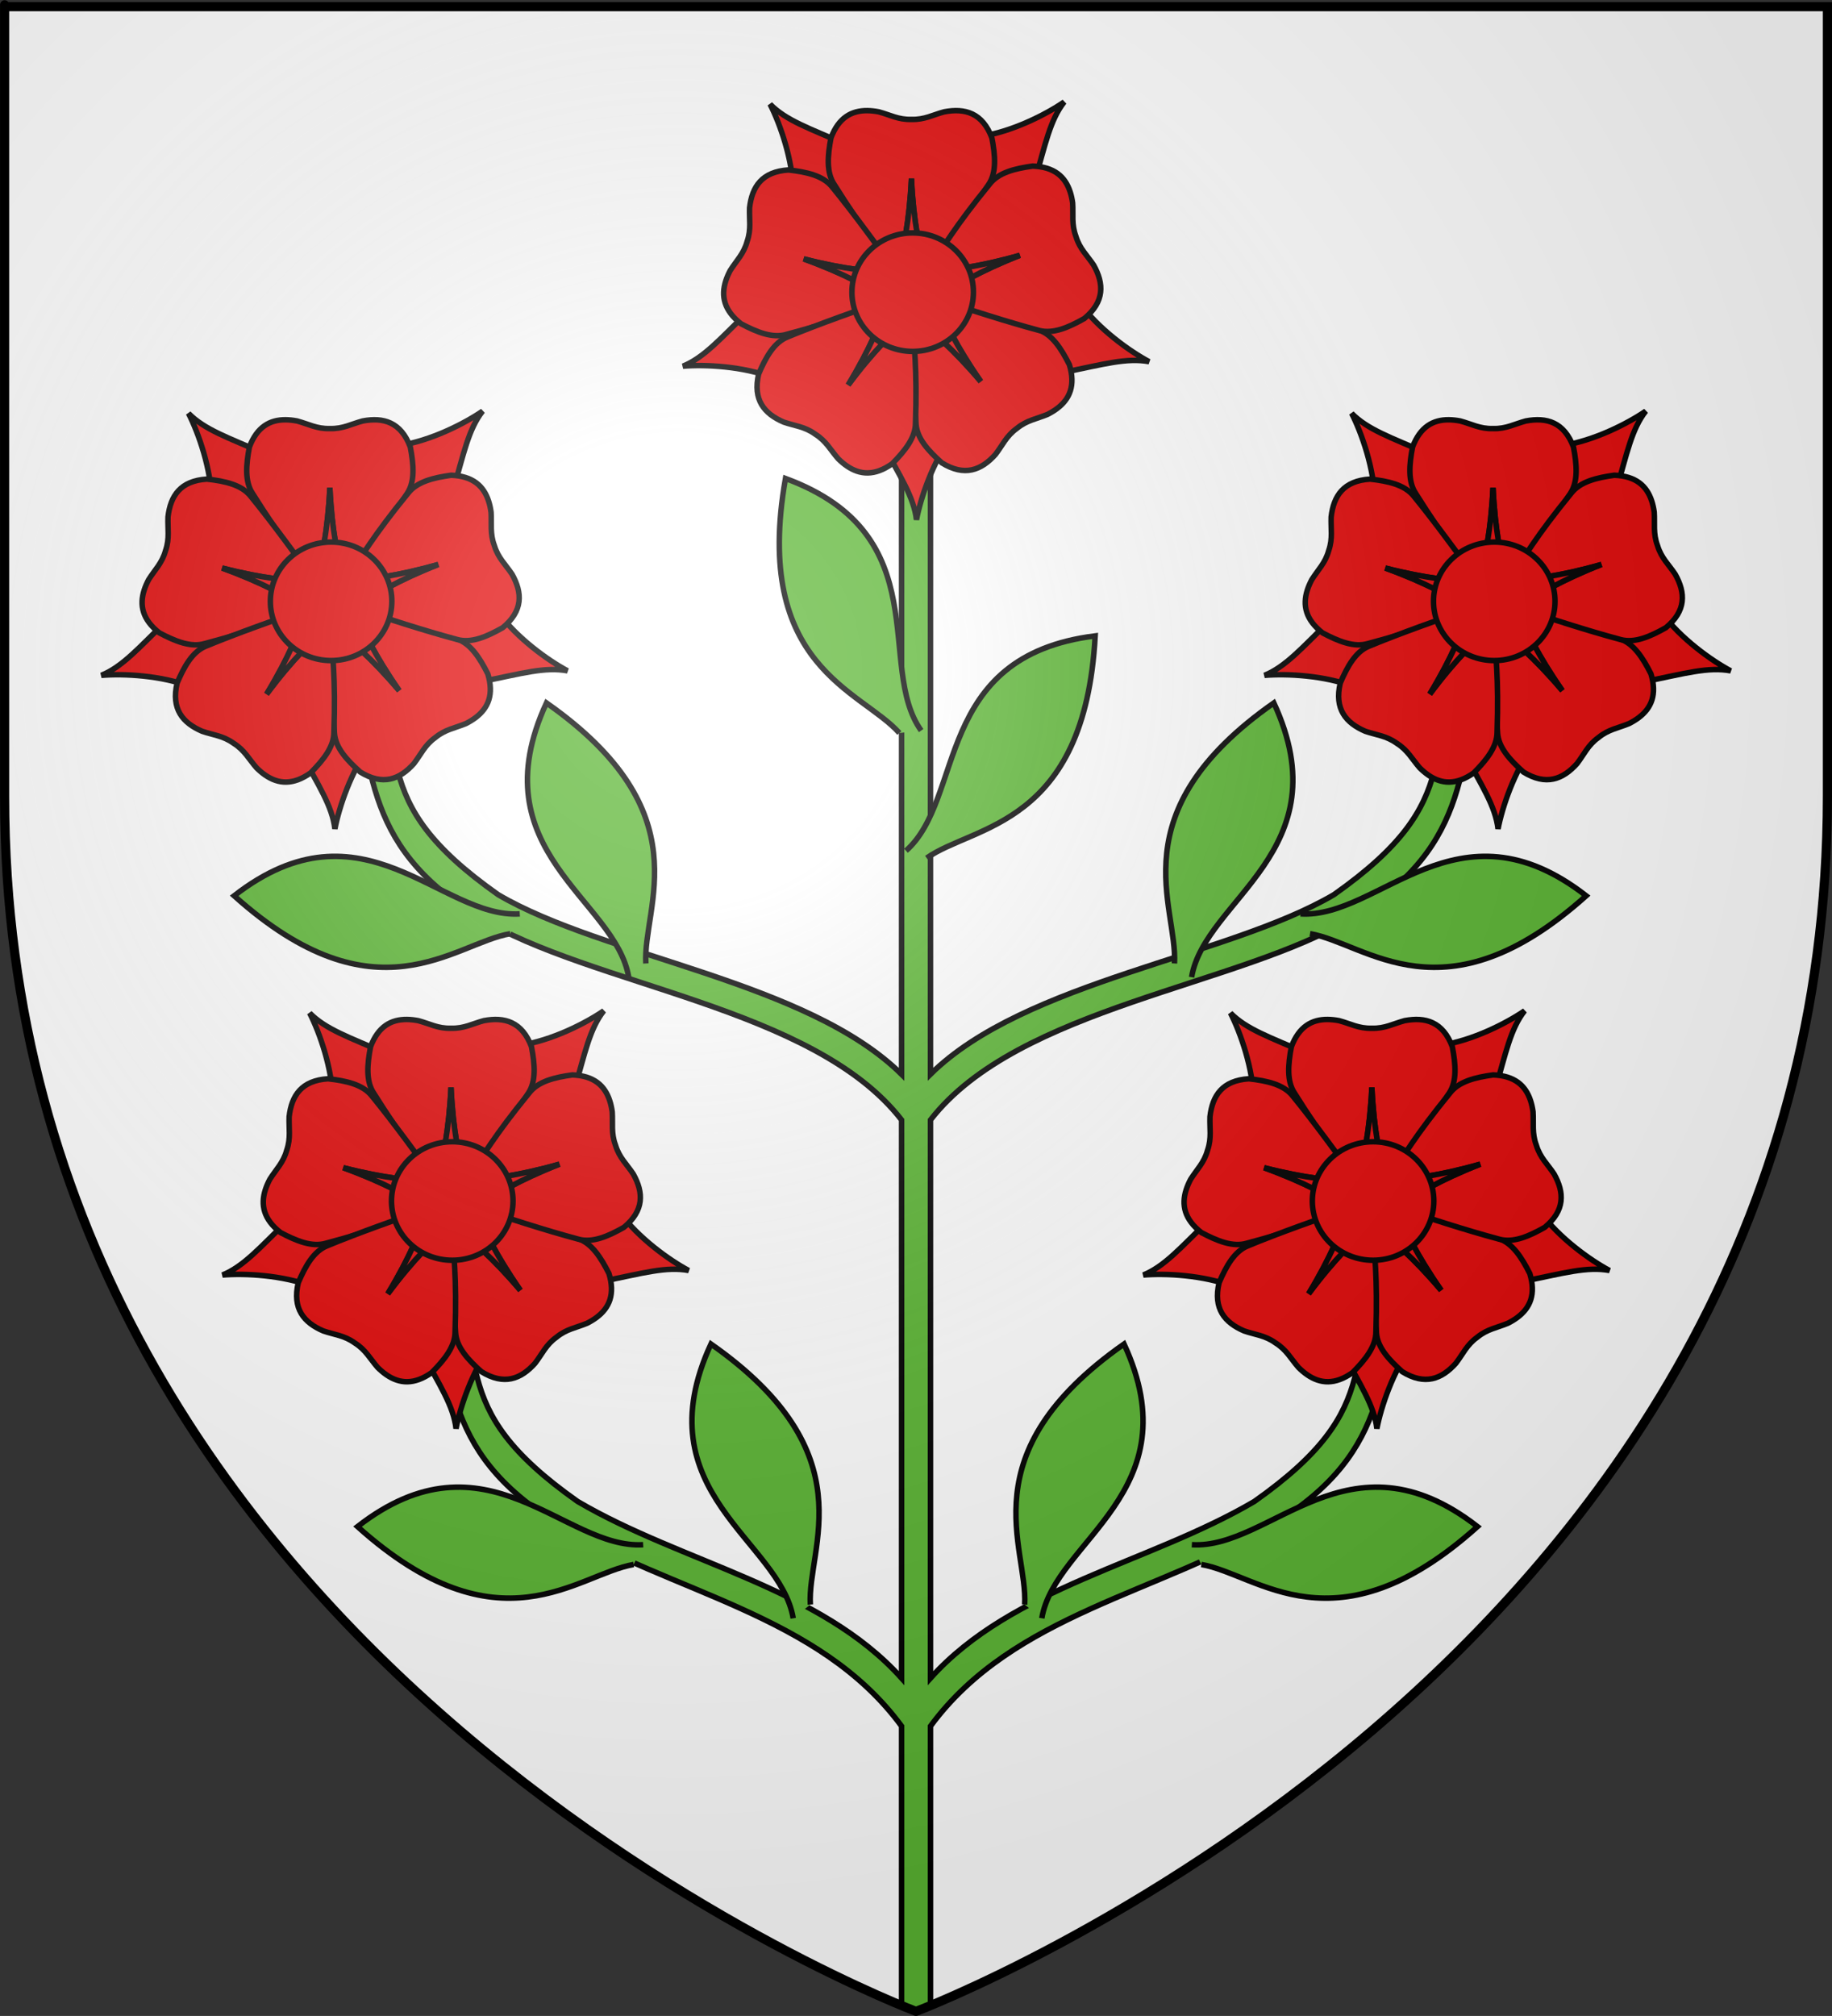 <?xml version="1.0" encoding="UTF-8" standalone="no"?>
<svg
   xmlns:dc="http://purl.org/dc/elements/1.1/"
   xmlns:cc="http://creativecommons.org/ns#"
   xmlns:rdf="http://www.w3.org/1999/02/22-rdf-syntax-ns#"
   xmlns:svg="http://www.w3.org/2000/svg"
   xmlns="http://www.w3.org/2000/svg"
   xmlns:xlink="http://www.w3.org/1999/xlink"
   xmlns:sodipodi="http://sodipodi.sourceforge.net/DTD/sodipodi-0.dtd"
   xmlns:inkscape="http://www.inkscape.org/namespaces/inkscape"
   height="660"
   width="600.01"
   version="1.0"
   id="svg2"
   sodipodi:version="0.32"
   inkscape:version="0.46"
   sodipodi:docname="Blason ville fr Cons-la-Grandville (Meurthe-et-Moselle).svg"
   sodipodi:docbase="D:\Mes documents\Renaud-Notre Lapin"
   inkscape:export-filename="/Users/olivier/Desktop/Blason Rouge/Blason_Vide_3D.png"
   inkscape:export-xdpi="144"
   inkscape:export-ydpi="144"
   inkscape:output_extension="org.inkscape.output.svg.inkscape">
  <rect width="100%" height="100%" fill="#333333" stroke="none"/>
  <sodipodi:namedview
     inkscape:window-height="814"
     inkscape:window-width="1152"
     inkscape:pageshadow="2"
     inkscape:pageopacity="0.0"
     guidetolerance="10.0"
     gridtolerance="10.0"
     objecttolerance="10.0"
     borderopacity="1.0"
     bordercolor="#666666"
     pagecolor="#ffffff"
     id="base"
     showgrid="false"
     height="660px"
     inkscape:zoom="0.44547727"
     inkscape:cx="195.96154"
     inkscape:cy="212.39681"
     inkscape:window-x="-8"
     inkscape:window-y="-8"
     inkscape:current-layer="layer4" />
  <desc
     id="desc4">Flag of Canton of Valais (Wallis)</desc>
  <defs
     id="defs6">
    <linearGradient
       id="linearGradient2893">
      <stop
         style="stop-color:white;stop-opacity:0.314;"
         offset="0"
         id="stop2895" />
      <stop
         id="stop2897"
         offset="0.19"
         style="stop-color:white;stop-opacity:0.251;" />
      <stop
         style="stop-color:#6b6b6b;stop-opacity:0.125;"
         offset="0.6"
         id="stop2901" />
      <stop
         style="stop-color:black;stop-opacity:0.125;"
         offset="1"
         id="stop2899" />
    </linearGradient>
    <radialGradient
       inkscape:collect="always"
       xlink:href="#linearGradient2893"
       id="radialGradient3543"
       gradientUnits="userSpaceOnUse"
       gradientTransform="matrix(1.353,0,0,1.349,-82.182,-85.747)"
       cx="221.445"
       cy="226.331"
       fx="221.445"
       fy="226.331"
       r="300" />
  </defs>
  <g
     inkscape:groupmode="layer"
     id="layer3"
     inkscape:label="Fond écu"
     style="display:inline"
     transform="translate(4.562,1.2525328e-6)">
    <path
       id="path2855"
       style="fill:#ffffff;fill-opacity:1;fill-rule:evenodd;stroke:none;stroke-width:1px;stroke-linecap:butt;stroke-linejoin:miter;stroke-opacity:1"
       d="M 295.447,658.5 C 295.447,658.5 593.947,546.18 593.947,260.728 C 593.947,-24.723 593.947,2.176 593.947,2.176 L -3.053,2.176 L -3.053,260.728 C -3.053,546.18 295.447,658.5 295.447,658.5 z"
       sodipodi:nodetypes="cccccc" />
  </g>
  <g
     inkscape:groupmode="layer"
     id="layer4"
     inkscape:label="Meubles"
     transform="translate(4.562,1.2525328e-6)">
    <g
       id="g4536">
      <path
         id="path4305"
         d="M 290.719,144.062 L 290.719,351.719 C 259.72,321.118 193.313,313.326 158.594,292.906 C 113.968,261.443 130.066,246.065 115.188,204.5 L 108.844,211.875 C 117.854,249.712 112.627,276.051 152.219,300.281 C 189.052,322.867 262.001,329.579 290.719,366.656 L 290.719,549.406 C 263.939,519.605 218.976,511.766 184.625,491.562 C 139.999,460.099 156.128,444.752 141.25,403.188 L 134.875,410.562 C 143.885,448.4 138.659,474.707 178.25,498.938 C 215.019,521.484 263.621,528.219 290.719,565.125 L 290.719,656.594 C 293.68,657.82 295.438,658.5 295.438,658.5 C 295.438,658.5 297.221,657.822 300.188,656.594 L 300.188,565.125 C 327.285,528.219 375.856,521.484 412.625,498.938 C 452.216,474.707 446.99,448.4 456,410.562 L 449.656,403.188 C 434.778,444.752 450.876,460.099 406.25,491.562 C 371.899,511.766 326.967,519.605 300.188,549.406 L 300.188,366.656 C 328.906,329.579 401.854,322.867 438.688,300.281 C 478.279,276.051 473.052,249.712 482.062,211.875 L 475.688,204.5 C 460.809,246.065 476.938,261.443 432.312,292.906 C 397.603,313.321 331.197,321.108 300.188,351.688 L 300.188,144.062 L 290.719,144.062 z"
         style="fill:#5ab532;fill-opacity:1;fill-rule:evenodd;stroke:#000000;stroke-width:1.8;stroke-linecap:butt;stroke-linejoin:miter;stroke-miterlimit:4;stroke-dasharray:none;stroke-opacity:1;display:inline" />
      <g
         transform="matrix(0.783,0,0,0.783,217.297,31.385)"
         id="g3913"
         style="fill:#e20909;stroke:#000000;stroke-width:2.299;stroke-miterlimit:4;stroke-dasharray:none;stroke-opacity:1;display:inline">
        <g
           transform="matrix(0.202,0,0,0.202,3.622,3.232)"
           style="fill:#e20909;stroke:#000000;stroke-width:11.381;stroke-miterlimit:4;stroke-dasharray:none;stroke-opacity:1"
           id="g3915">
          <path
             d="M 958.886,534.195 C 918.345,512.647 854.113,466.468 815.852,413.608 L 640.732,418.824 L 622.909,473.193 L 784.137,555.91 C 863.503,539.789 912.556,525.5 958.886,534.195 z"
             style="fill:#e20909;fill-opacity:1;fill-rule:evenodd;stroke:#000000;stroke-width:11.381;stroke-linecap:butt;stroke-linejoin:miter;stroke-miterlimit:4;stroke-dasharray:none;stroke-opacity:1"
             id="path3917" />
          <path
             d="M 477.117,861.464 C 485.736,816.369 510.892,741.366 550.099,689.205 L 493.414,523.43 L 436.207,522.454 L 404.778,700.916 C 443.612,771.985 471.747,814.633 477.117,861.464 z"
             style="fill:#e20909;fill-opacity:1;fill-rule:evenodd;stroke:#000000;stroke-width:11.381;stroke-linecap:butt;stroke-linejoin:miter;stroke-miterlimit:4;stroke-dasharray:none;stroke-opacity:1"
             id="path3919" />
          <path
             d="M -6.497,543.543 C 39.251,539.669 118.26,543.644 179.069,567.314 L 323.386,467.982 L 308.882,412.635 L 128.562,430.55 C 70.615,487.127 37.146,525.73 -6.497,543.543 z"
             style="fill:#e20909;fill-opacity:1;fill-rule:evenodd;stroke:#000000;stroke-width:11.381;stroke-linecap:butt;stroke-linejoin:miter;stroke-miterlimit:4;stroke-dasharray:none;stroke-opacity:1"
             id="path3921" />
          <path
             d="M 783.021,-3.399 C 745.207,22.64 674.614,58.344 610.067,67.922 L 533.949,225.721 L 573.977,266.605 L 721.716,161.678 C 744.006,83.819 753.943,33.702 783.021,-3.399 z"
             style="fill:#e20909;fill-opacity:1;fill-rule:evenodd;stroke:#000000;stroke-width:11.381;stroke-linecap:butt;stroke-linejoin:miter;stroke-miterlimit:4;stroke-dasharray:none;stroke-opacity:1"
             id="path3923" />
          <path
             d="M 173.937,1.199 C 194.801,42.097 220.955,116.758 221.999,182.003 L 368.473,278.126 L 414.246,243.796 L 329.566,83.591 C 255.296,51.298 206.912,34.884 173.937,1.199 z"
             style="fill:#e20909;fill-opacity:1;fill-rule:evenodd;stroke:#000000;stroke-width:11.381;stroke-linecap:butt;stroke-linejoin:miter;stroke-miterlimit:4;stroke-dasharray:none;stroke-opacity:1"
             id="path3925" />
        </g>
        <g
           style="fill:#e20909;stroke:#000000;stroke-width:11.381;stroke-miterlimit:4;stroke-dasharray:none;stroke-opacity:1"
           transform="matrix(0.202,0,0,0.202,3.622,3.232)"
           id="g3927">
          <path
             d="M 375.288,14.554 C 342.603,14.257 315.935,29.037 300.101,70.867 C 293.112,107.638 290.159,142.405 306.851,167.336 C 367.467,264.2 399.455,299.404 439.195,351.304 C 449.866,295.005 462.197,248.644 466.695,155.304 C 471.193,248.644 483.523,295.005 494.195,351.304 C 539.163,290.403 584.879,229.876 626.57,167.336 C 643.261,142.405 640.277,107.638 633.288,70.867 C 613.8,19.384 577.909,8.88 534.57,17.023 C 510.874,23.403 493.718,33.478 467.288,32.742 L 467.235,32.746 L 466.141,32.746 L 466.132,32.742 C 439.702,33.478 422.515,23.403 398.82,17.023 C 390.694,15.496 382.831,14.623 375.288,14.554 z"
             style="fill:#e20909;fill-opacity:1;fill-rule:evenodd;stroke:#000000;stroke-width:11.381;stroke-linecap:butt;stroke-linejoin:miter;stroke-miterlimit:4;stroke-dasharray:none;stroke-opacity:1"
             id="path3929" />
          <path
             d="M 466.695,155.304 C 462.197,248.644 449.866,295.005 439.195,351.304 C 439.039,351.101 438.881,350.913 438.726,350.711 L 438.788,351.898 L 493.757,351.898 L 493.882,349.679 C 483.283,294.112 471.149,247.738 466.695,155.304 z"
             style="fill:#e20909;fill-opacity:1;fill-rule:evenodd;stroke:#000000;stroke-width:11.381;stroke-linecap:butt;stroke-linejoin:miter;stroke-miterlimit:4;stroke-dasharray:none;stroke-opacity:1"
             id="path3931" />
          <path
             d="M 82.133,367.212 C 72.2,398.353 78.449,428.195 113.74,455.672 C 146.81,473.205 179.155,486.289 207.903,477.701 C 318.344,448.382 361.422,428.212 422.741,405.565 C 372.101,378.749 331.446,353.281 243.595,321.43 C 334.102,344.686 382.037,346.591 438.978,353.016 C 394.065,292.073 349.731,230.527 302.286,172.231 C 283.393,148.924 249.295,141.512 212.1,137.334 C 157.158,140.756 136.526,171.946 131.513,215.758 C 130.613,240.281 135.175,259.646 126.669,284.681 L 126.657,284.733 L 126.334,285.778 L 126.328,285.786 C 119.229,311.255 104.529,324.702 91.439,345.458 C 87.581,352.771 84.426,360.025 82.133,367.212 z"
             style="fill:#e20909;fill-opacity:1;fill-rule:evenodd;stroke:#000000;stroke-width:11.381;stroke-linecap:butt;stroke-linejoin:miter;stroke-miterlimit:4;stroke-dasharray:none;stroke-opacity:1"
             id="path3933" />
          <path
             d="M 243.595,321.43 C 331.446,353.281 372.101,378.749 422.741,405.565 C 422.501,405.653 422.275,405.749 422.036,405.837 L 423.189,406.128 L 439.416,353.609 L 437.333,352.835 C 381.113,346.557 333.224,344.461 243.595,321.43 z"
             style="fill:#e20909;fill-opacity:1;fill-rule:evenodd;stroke:#000000;stroke-width:11.381;stroke-linecap:butt;stroke-linejoin:miter;stroke-miterlimit:4;stroke-dasharray:none;stroke-opacity:1"
             id="path3935" />
          <path
             d="M 768.51,631.019 C 794.603,611.331 806.734,583.359 793.789,540.547 C 776.916,507.137 758.065,477.775 729.636,468.186 C 622.54,428.346 575.722,419.936 512.583,403.016 C 538.44,454.151 556.925,498.421 610.254,575.157 C 549.793,503.904 511.758,474.667 468.981,436.541 C 470.456,512.231 471.109,588.08 476.18,663.071 C 478.145,693.009 501.702,718.751 529.656,743.641 C 576.487,772.575 611.343,759.025 640.736,726.152 C 655.632,706.651 663.091,688.206 684.491,672.679 L 684.531,672.644 L 685.398,671.977 L 685.408,671.975 C 705.912,655.281 725.678,652.792 748.351,643.405 C 755.724,639.662 762.489,635.562 768.51,631.019 z"
             style="fill:#e20909;fill-opacity:1;fill-rule:evenodd;stroke:#000000;stroke-width:11.381;stroke-linecap:butt;stroke-linejoin:miter;stroke-miterlimit:4;stroke-dasharray:none;stroke-opacity:1"
             id="path3937" />
          <path
             d="M 610.254,575.157 C 556.925,498.421 538.44,454.151 512.583,403.016 C 512.83,403.082 513.069,403.135 513.316,403.201 L 512.543,402.297 L 468.966,435.804 L 470.22,437.639 C 512.493,475.229 550.38,504.595 610.254,575.157 z"
             style="fill:#e20909;fill-opacity:1;fill-rule:evenodd;stroke:#000000;stroke-width:11.381;stroke-linecap:butt;stroke-linejoin:miter;stroke-miterlimit:4;stroke-dasharray:none;stroke-opacity:1"
             id="path3939" />
          <path
             d="M 333.068,750.217 C 360.029,768.697 390.407,771.305 426.883,745.421 C 453.195,718.801 475.039,691.593 475.093,661.591 C 478.817,547.385 471.906,500.323 467.875,435.079 C 427.613,475.853 391.518,507.453 335.718,582.411 C 384.051,502.434 399.679,457.078 422.227,404.399 C 350.933,429.861 279.227,454.595 209.739,483.244 C 181.979,494.625 165.062,525.144 150.35,559.561 C 137.807,613.161 161.735,641.9 202.248,659.317 C 225.473,667.24 245.332,668.448 266.857,683.802 L 266.903,683.829 L 267.811,684.439 L 267.816,684.447 C 290.163,698.579 298.807,716.529 314.915,735.042 C 320.807,740.842 326.846,745.952 333.068,750.217 z"
             style="fill:#e20909;fill-opacity:1;fill-rule:evenodd;stroke:#000000;stroke-width:11.381;stroke-linecap:butt;stroke-linejoin:miter;stroke-miterlimit:4;stroke-dasharray:none;stroke-opacity:1"
             id="path3941" />
          <path
             d="M 335.718,582.411 C 391.518,507.453 427.613,475.853 467.875,435.079 C 467.891,435.335 467.917,435.579 467.933,435.834 L 468.543,434.813 L 422.922,404.15 L 421.58,405.922 C 399.38,457.953 383.583,503.21 335.718,582.411 z"
             style="fill:#e20909;fill-opacity:1;fill-rule:evenodd;stroke:#000000;stroke-width:11.381;stroke-linecap:butt;stroke-linejoin:miter;stroke-miterlimit:4;stroke-dasharray:none;stroke-opacity:1"
             id="path3943" />
          <path
             d="M 795.294,182.527 C 785.113,151.466 762.574,130.933 717.876,129.322 C 680.803,134.472 646.921,142.803 628.645,166.597 C 556.281,255.03 533.169,296.604 496.721,350.867 C 553.473,342.955 601.343,339.796 691.21,314.179 C 604.222,348.319 564.247,374.841 514.327,402.973 C 586.418,426.079 658.394,450.014 730.989,469.492 C 759.951,477.325 791.933,463.369 824.532,444.977 C 867.068,410.034 865.531,372.669 843.942,334.217 C 830.313,313.81 815.276,300.783 807.513,275.508 L 807.493,275.458 L 807.143,274.422 L 807.143,274.412 C 797.985,249.609 802.029,230.101 800.488,205.61 C 799.333,197.423 797.643,189.695 795.294,182.527 z"
             style="fill:#e20909;fill-opacity:1;fill-rule:evenodd;stroke:#000000;stroke-width:11.381;stroke-linecap:butt;stroke-linejoin:miter;stroke-miterlimit:4;stroke-dasharray:none;stroke-opacity:1"
             id="path3945" />
          <g
             transform="matrix(0.32,0.947,-0.947,0.32,688.938,-180.564)"
             style="fill:#e20909;fill-opacity:1;stroke:#000000;stroke-width:11.381;stroke-miterlimit:4;stroke-dasharray:none;stroke-opacity:1"
             id="g3947">
            <path
               d="M 469.438,156.219 C 464.94,249.558 452.609,295.919 441.938,352.219 C 441.782,352.016 441.624,351.828 441.469,351.625 L 441.531,352.812 L 496.5,352.812 L 496.625,350.594 C 486.026,295.026 473.892,248.653 469.438,156.219 z"
               style="fill:#e20909;fill-opacity:1;fill-rule:evenodd;stroke:#000000;stroke-width:11.381;stroke-linecap:butt;stroke-linejoin:miter;stroke-miterlimit:4;stroke-dasharray:none;stroke-opacity:1"
               id="path3949" />
          </g>
        </g>
        <path
           d="M 614.688,409.418 C 614.708,480.674 555.443,538.448 482.328,538.448 C 409.214,538.448 349.948,480.674 349.968,409.418 C 349.948,338.162 409.214,280.388 482.328,280.388 C 555.443,280.388 614.708,338.162 614.688,409.418 L 614.688,409.418 z"
           transform="matrix(0.192,0,0,0.192,5.808,3.468)"
           style="fill:#e20909;fill-opacity:1;fill-rule:evenodd;stroke:#000000;stroke-width:11.999;stroke-miterlimit:4;stroke-dasharray:none;stroke-opacity:1"
           id="path3951" />
      </g>
      <g
         transform="translate(6.953,0.228)"
         id="g4115"
         style="fill:#e20909;stroke:#000000;stroke-width:1.8;stroke-miterlimit:4;stroke-dasharray:none;stroke-opacity:1;display:inline">
        <g
           style="fill:#e20909;stroke:#000000;stroke-width:2.299;stroke-miterlimit:4;stroke-dasharray:none;stroke-opacity:1"
           id="g3953"
           transform="matrix(0.783,0,0,0.783,19.868,132.371)">
          <g
             id="g3955"
             style="fill:#e20909;stroke:#000000;stroke-width:11.381;stroke-miterlimit:4;stroke-dasharray:none;stroke-opacity:1"
             transform="matrix(0.202,0,0,0.202,3.622,3.232)">
            <path
               id="path3957"
               style="fill:#e20909;fill-opacity:1;fill-rule:evenodd;stroke:#000000;stroke-width:11.381;stroke-linecap:butt;stroke-linejoin:miter;stroke-miterlimit:4;stroke-dasharray:none;stroke-opacity:1"
               d="M 958.886,534.195 C 918.345,512.647 854.113,466.468 815.852,413.608 L 640.732,418.824 L 622.909,473.193 L 784.137,555.91 C 863.503,539.789 912.556,525.5 958.886,534.195 z" />
            <path
               id="path3959"
               style="fill:#e20909;fill-opacity:1;fill-rule:evenodd;stroke:#000000;stroke-width:11.381;stroke-linecap:butt;stroke-linejoin:miter;stroke-miterlimit:4;stroke-dasharray:none;stroke-opacity:1"
               d="M 477.117,861.464 C 485.736,816.369 510.892,741.366 550.099,689.205 L 493.414,523.43 L 436.207,522.454 L 404.778,700.916 C 443.612,771.985 471.747,814.633 477.117,861.464 z" />
            <path
               id="path3961"
               style="fill:#e20909;fill-opacity:1;fill-rule:evenodd;stroke:#000000;stroke-width:11.381;stroke-linecap:butt;stroke-linejoin:miter;stroke-miterlimit:4;stroke-dasharray:none;stroke-opacity:1"
               d="M -6.497,543.543 C 39.251,539.669 118.26,543.644 179.069,567.314 L 323.386,467.982 L 308.882,412.635 L 128.562,430.55 C 70.615,487.127 37.146,525.73 -6.497,543.543 z" />
            <path
               id="path3963"
               style="fill:#e20909;fill-opacity:1;fill-rule:evenodd;stroke:#000000;stroke-width:11.381;stroke-linecap:butt;stroke-linejoin:miter;stroke-miterlimit:4;stroke-dasharray:none;stroke-opacity:1"
               d="M 783.021,-3.399 C 745.207,22.64 674.614,58.344 610.067,67.922 L 533.949,225.721 L 573.977,266.605 L 721.716,161.678 C 744.006,83.819 753.943,33.702 783.021,-3.399 z" />
            <path
               id="path3965"
               style="fill:#e20909;fill-opacity:1;fill-rule:evenodd;stroke:#000000;stroke-width:11.381;stroke-linecap:butt;stroke-linejoin:miter;stroke-miterlimit:4;stroke-dasharray:none;stroke-opacity:1"
               d="M 173.937,1.199 C 194.801,42.097 220.955,116.758 221.999,182.003 L 368.473,278.126 L 414.246,243.796 L 329.566,83.591 C 255.296,51.298 206.912,34.884 173.937,1.199 z" />
          </g>
          <g
             style="fill:#e20909;stroke:#000000;stroke-width:11.381;stroke-miterlimit:4;stroke-dasharray:none;stroke-opacity:1"
             id="g3967"
             transform="matrix(0.202,0,0,0.202,3.622,3.232)">
            <path
               id="path3969"
               style="fill:#e20909;fill-opacity:1;fill-rule:evenodd;stroke:#000000;stroke-width:11.381;stroke-linecap:butt;stroke-linejoin:miter;stroke-miterlimit:4;stroke-dasharray:none;stroke-opacity:1"
               d="M 375.288,14.554 C 342.603,14.257 315.935,29.037 300.101,70.867 C 293.112,107.638 290.159,142.405 306.851,167.336 C 367.467,264.2 399.455,299.404 439.195,351.304 C 449.866,295.005 462.197,248.644 466.695,155.304 C 471.193,248.644 483.523,295.005 494.195,351.304 C 539.163,290.403 584.879,229.876 626.57,167.336 C 643.261,142.405 640.277,107.638 633.288,70.867 C 613.8,19.384 577.909,8.88 534.57,17.023 C 510.874,23.403 493.718,33.478 467.288,32.742 L 467.235,32.746 L 466.141,32.746 L 466.132,32.742 C 439.702,33.478 422.515,23.403 398.82,17.023 C 390.694,15.496 382.831,14.623 375.288,14.554 z" />
            <path
               id="path3971"
               style="fill:#e20909;fill-opacity:1;fill-rule:evenodd;stroke:#000000;stroke-width:11.381;stroke-linecap:butt;stroke-linejoin:miter;stroke-miterlimit:4;stroke-dasharray:none;stroke-opacity:1"
               d="M 466.695,155.304 C 462.197,248.644 449.866,295.005 439.195,351.304 C 439.039,351.101 438.881,350.913 438.726,350.711 L 438.788,351.898 L 493.757,351.898 L 493.882,349.679 C 483.283,294.112 471.149,247.738 466.695,155.304 z" />
            <path
               id="path3973"
               style="fill:#e20909;fill-opacity:1;fill-rule:evenodd;stroke:#000000;stroke-width:11.381;stroke-linecap:butt;stroke-linejoin:miter;stroke-miterlimit:4;stroke-dasharray:none;stroke-opacity:1"
               d="M 82.133,367.212 C 72.2,398.353 78.449,428.195 113.74,455.672 C 146.81,473.205 179.155,486.289 207.903,477.701 C 318.344,448.382 361.422,428.212 422.741,405.565 C 372.101,378.749 331.446,353.281 243.595,321.43 C 334.102,344.686 382.037,346.591 438.978,353.016 C 394.065,292.073 349.731,230.527 302.286,172.231 C 283.393,148.924 249.295,141.512 212.1,137.334 C 157.158,140.756 136.526,171.946 131.513,215.758 C 130.613,240.281 135.175,259.646 126.669,284.681 L 126.657,284.733 L 126.334,285.778 L 126.328,285.786 C 119.229,311.255 104.529,324.702 91.439,345.458 C 87.581,352.771 84.426,360.025 82.133,367.212 z" />
            <path
               id="path3975"
               style="fill:#e20909;fill-opacity:1;fill-rule:evenodd;stroke:#000000;stroke-width:11.381;stroke-linecap:butt;stroke-linejoin:miter;stroke-miterlimit:4;stroke-dasharray:none;stroke-opacity:1"
               d="M 243.595,321.43 C 331.446,353.281 372.101,378.749 422.741,405.565 C 422.501,405.653 422.275,405.749 422.036,405.837 L 423.189,406.128 L 439.416,353.609 L 437.333,352.835 C 381.113,346.557 333.224,344.461 243.595,321.43 z" />
            <path
               id="path3977"
               style="fill:#e20909;fill-opacity:1;fill-rule:evenodd;stroke:#000000;stroke-width:11.381;stroke-linecap:butt;stroke-linejoin:miter;stroke-miterlimit:4;stroke-dasharray:none;stroke-opacity:1"
               d="M 768.51,631.019 C 794.603,611.331 806.734,583.359 793.789,540.547 C 776.916,507.137 758.065,477.775 729.636,468.186 C 622.54,428.346 575.722,419.936 512.583,403.016 C 538.44,454.151 556.925,498.421 610.254,575.157 C 549.793,503.904 511.758,474.667 468.981,436.541 C 470.456,512.231 471.109,588.08 476.18,663.071 C 478.145,693.009 501.702,718.751 529.656,743.641 C 576.487,772.575 611.343,759.025 640.736,726.152 C 655.632,706.651 663.091,688.206 684.491,672.679 L 684.531,672.644 L 685.398,671.977 L 685.408,671.975 C 705.912,655.281 725.678,652.792 748.351,643.405 C 755.724,639.662 762.489,635.562 768.51,631.019 z" />
            <path
               id="path3979"
               style="fill:#e20909;fill-opacity:1;fill-rule:evenodd;stroke:#000000;stroke-width:11.381;stroke-linecap:butt;stroke-linejoin:miter;stroke-miterlimit:4;stroke-dasharray:none;stroke-opacity:1"
               d="M 610.254,575.157 C 556.925,498.421 538.44,454.151 512.583,403.016 C 512.83,403.082 513.069,403.135 513.316,403.201 L 512.543,402.297 L 468.966,435.804 L 470.22,437.639 C 512.493,475.229 550.38,504.595 610.254,575.157 z" />
            <path
               id="path3981"
               style="fill:#e20909;fill-opacity:1;fill-rule:evenodd;stroke:#000000;stroke-width:11.381;stroke-linecap:butt;stroke-linejoin:miter;stroke-miterlimit:4;stroke-dasharray:none;stroke-opacity:1"
               d="M 333.068,750.217 C 360.029,768.697 390.407,771.305 426.883,745.421 C 453.195,718.801 475.039,691.593 475.093,661.591 C 478.817,547.385 471.906,500.323 467.875,435.079 C 427.613,475.853 391.518,507.453 335.718,582.411 C 384.051,502.434 399.679,457.078 422.227,404.399 C 350.933,429.861 279.227,454.595 209.739,483.244 C 181.979,494.625 165.062,525.144 150.35,559.561 C 137.807,613.161 161.735,641.9 202.248,659.317 C 225.473,667.24 245.332,668.448 266.857,683.802 L 266.903,683.829 L 267.811,684.439 L 267.816,684.447 C 290.163,698.579 298.807,716.529 314.915,735.042 C 320.807,740.842 326.846,745.952 333.068,750.217 z" />
            <path
               id="path3983"
               style="fill:#e20909;fill-opacity:1;fill-rule:evenodd;stroke:#000000;stroke-width:11.381;stroke-linecap:butt;stroke-linejoin:miter;stroke-miterlimit:4;stroke-dasharray:none;stroke-opacity:1"
               d="M 335.718,582.411 C 391.518,507.453 427.613,475.853 467.875,435.079 C 467.891,435.335 467.917,435.579 467.933,435.834 L 468.543,434.813 L 422.922,404.15 L 421.58,405.922 C 399.38,457.953 383.583,503.21 335.718,582.411 z" />
            <path
               id="path3985"
               style="fill:#e20909;fill-opacity:1;fill-rule:evenodd;stroke:#000000;stroke-width:11.381;stroke-linecap:butt;stroke-linejoin:miter;stroke-miterlimit:4;stroke-dasharray:none;stroke-opacity:1"
               d="M 795.294,182.527 C 785.113,151.466 762.574,130.933 717.876,129.322 C 680.803,134.472 646.921,142.803 628.645,166.597 C 556.281,255.03 533.169,296.604 496.721,350.867 C 553.473,342.955 601.343,339.796 691.21,314.179 C 604.222,348.319 564.247,374.841 514.327,402.973 C 586.418,426.079 658.394,450.014 730.989,469.492 C 759.951,477.325 791.933,463.369 824.532,444.977 C 867.068,410.034 865.531,372.669 843.942,334.217 C 830.313,313.81 815.276,300.783 807.513,275.508 L 807.493,275.458 L 807.143,274.422 L 807.143,274.412 C 797.985,249.609 802.029,230.101 800.488,205.61 C 799.333,197.423 797.643,189.695 795.294,182.527 z" />
            <g
               id="g3987"
               style="fill:#e20909;fill-opacity:1;stroke:#000000;stroke-width:11.381;stroke-miterlimit:4;stroke-dasharray:none;stroke-opacity:1"
               transform="matrix(0.32,0.947,-0.947,0.32,688.938,-180.564)">
              <path
                 id="path3989"
                 style="fill:#e20909;fill-opacity:1;fill-rule:evenodd;stroke:#000000;stroke-width:11.381;stroke-linecap:butt;stroke-linejoin:miter;stroke-miterlimit:4;stroke-dasharray:none;stroke-opacity:1"
                 d="M 469.438,156.219 C 464.94,249.558 452.609,295.919 441.938,352.219 C 441.782,352.016 441.624,351.828 441.469,351.625 L 441.531,352.812 L 496.5,352.812 L 496.625,350.594 C 486.026,295.026 473.892,248.653 469.438,156.219 z" />
            </g>
          </g>
          <path
             id="path3991"
             style="fill:#e20909;fill-opacity:1;fill-rule:evenodd;stroke:#000000;stroke-width:11.999;stroke-miterlimit:4;stroke-dasharray:none;stroke-opacity:1"
             transform="matrix(0.192,0,0,0.192,5.808,3.468)"
             d="M 614.688,409.418 C 614.708,480.674 555.443,538.448 482.328,538.448 C 409.214,538.448 349.948,480.674 349.968,409.418 C 349.948,338.162 409.214,280.388 482.328,280.388 C 555.443,280.388 614.708,338.162 614.688,409.418 L 614.688,409.418 z" />
        </g>
        <g
           style="fill:#e20909;stroke:#000000;stroke-width:2.299;stroke-miterlimit:4;stroke-dasharray:none;stroke-opacity:1"
           id="g3993"
           transform="matrix(0.783,0,0,0.783,400.82,132.371)">
          <g
             id="g3995"
             style="fill:#e20909;stroke:#000000;stroke-width:11.381;stroke-miterlimit:4;stroke-dasharray:none;stroke-opacity:1"
             transform="matrix(0.202,0,0,0.202,3.622,3.232)">
            <path
               id="path3997"
               style="fill:#e20909;fill-opacity:1;fill-rule:evenodd;stroke:#000000;stroke-width:11.381;stroke-linecap:butt;stroke-linejoin:miter;stroke-miterlimit:4;stroke-dasharray:none;stroke-opacity:1"
               d="M 958.886,534.195 C 918.345,512.647 854.113,466.468 815.852,413.608 L 640.732,418.824 L 622.909,473.193 L 784.137,555.91 C 863.503,539.789 912.556,525.5 958.886,534.195 z" />
            <path
               id="path3999"
               style="fill:#e20909;fill-opacity:1;fill-rule:evenodd;stroke:#000000;stroke-width:11.381;stroke-linecap:butt;stroke-linejoin:miter;stroke-miterlimit:4;stroke-dasharray:none;stroke-opacity:1"
               d="M 477.117,861.464 C 485.736,816.369 510.892,741.366 550.099,689.205 L 493.414,523.43 L 436.207,522.454 L 404.778,700.916 C 443.612,771.985 471.747,814.633 477.117,861.464 z" />
            <path
               id="path4001"
               style="fill:#e20909;fill-opacity:1;fill-rule:evenodd;stroke:#000000;stroke-width:11.381;stroke-linecap:butt;stroke-linejoin:miter;stroke-miterlimit:4;stroke-dasharray:none;stroke-opacity:1"
               d="M -6.497,543.543 C 39.251,539.669 118.26,543.644 179.069,567.314 L 323.386,467.982 L 308.882,412.635 L 128.562,430.55 C 70.615,487.127 37.146,525.73 -6.497,543.543 z" />
            <path
               id="path4003"
               style="fill:#e20909;fill-opacity:1;fill-rule:evenodd;stroke:#000000;stroke-width:11.381;stroke-linecap:butt;stroke-linejoin:miter;stroke-miterlimit:4;stroke-dasharray:none;stroke-opacity:1"
               d="M 783.021,-3.399 C 745.207,22.64 674.614,58.344 610.067,67.922 L 533.949,225.721 L 573.977,266.605 L 721.716,161.678 C 744.006,83.819 753.943,33.702 783.021,-3.399 z" />
            <path
               id="path4005"
               style="fill:#e20909;fill-opacity:1;fill-rule:evenodd;stroke:#000000;stroke-width:11.381;stroke-linecap:butt;stroke-linejoin:miter;stroke-miterlimit:4;stroke-dasharray:none;stroke-opacity:1"
               d="M 173.937,1.199 C 194.801,42.097 220.955,116.758 221.999,182.003 L 368.473,278.126 L 414.246,243.796 L 329.566,83.591 C 255.296,51.298 206.912,34.884 173.937,1.199 z" />
          </g>
          <g
             style="fill:#e20909;stroke:#000000;stroke-width:11.381;stroke-miterlimit:4;stroke-dasharray:none;stroke-opacity:1"
             id="g4007"
             transform="matrix(0.202,0,0,0.202,3.622,3.232)">
            <path
               id="path4009"
               style="fill:#e20909;fill-opacity:1;fill-rule:evenodd;stroke:#000000;stroke-width:11.381;stroke-linecap:butt;stroke-linejoin:miter;stroke-miterlimit:4;stroke-dasharray:none;stroke-opacity:1"
               d="M 375.288,14.554 C 342.603,14.257 315.935,29.037 300.101,70.867 C 293.112,107.638 290.159,142.405 306.851,167.336 C 367.467,264.2 399.455,299.404 439.195,351.304 C 449.866,295.005 462.197,248.644 466.695,155.304 C 471.193,248.644 483.523,295.005 494.195,351.304 C 539.163,290.403 584.879,229.876 626.57,167.336 C 643.261,142.405 640.277,107.638 633.288,70.867 C 613.8,19.384 577.909,8.88 534.57,17.023 C 510.874,23.403 493.718,33.478 467.288,32.742 L 467.235,32.746 L 466.141,32.746 L 466.132,32.742 C 439.702,33.478 422.515,23.403 398.82,17.023 C 390.694,15.496 382.831,14.623 375.288,14.554 z" />
            <path
               id="path4011"
               style="fill:#e20909;fill-opacity:1;fill-rule:evenodd;stroke:#000000;stroke-width:11.381;stroke-linecap:butt;stroke-linejoin:miter;stroke-miterlimit:4;stroke-dasharray:none;stroke-opacity:1"
               d="M 466.695,155.304 C 462.197,248.644 449.866,295.005 439.195,351.304 C 439.039,351.101 438.881,350.913 438.726,350.711 L 438.788,351.898 L 493.757,351.898 L 493.882,349.679 C 483.283,294.112 471.149,247.738 466.695,155.304 z" />
            <path
               id="path4013"
               style="fill:#e20909;fill-opacity:1;fill-rule:evenodd;stroke:#000000;stroke-width:11.381;stroke-linecap:butt;stroke-linejoin:miter;stroke-miterlimit:4;stroke-dasharray:none;stroke-opacity:1"
               d="M 82.133,367.212 C 72.2,398.353 78.449,428.195 113.74,455.672 C 146.81,473.205 179.155,486.289 207.903,477.701 C 318.344,448.382 361.422,428.212 422.741,405.565 C 372.101,378.749 331.446,353.281 243.595,321.43 C 334.102,344.686 382.037,346.591 438.978,353.016 C 394.065,292.073 349.731,230.527 302.286,172.231 C 283.393,148.924 249.295,141.512 212.1,137.334 C 157.158,140.756 136.526,171.946 131.513,215.758 C 130.613,240.281 135.175,259.646 126.669,284.681 L 126.657,284.733 L 126.334,285.778 L 126.328,285.786 C 119.229,311.255 104.529,324.702 91.439,345.458 C 87.581,352.771 84.426,360.025 82.133,367.212 z" />
            <path
               id="path4015"
               style="fill:#e20909;fill-opacity:1;fill-rule:evenodd;stroke:#000000;stroke-width:11.381;stroke-linecap:butt;stroke-linejoin:miter;stroke-miterlimit:4;stroke-dasharray:none;stroke-opacity:1"
               d="M 243.595,321.43 C 331.446,353.281 372.101,378.749 422.741,405.565 C 422.501,405.653 422.275,405.749 422.036,405.837 L 423.189,406.128 L 439.416,353.609 L 437.333,352.835 C 381.113,346.557 333.224,344.461 243.595,321.43 z" />
            <path
               id="path4017"
               style="fill:#e20909;fill-opacity:1;fill-rule:evenodd;stroke:#000000;stroke-width:11.381;stroke-linecap:butt;stroke-linejoin:miter;stroke-miterlimit:4;stroke-dasharray:none;stroke-opacity:1"
               d="M 768.51,631.019 C 794.603,611.331 806.734,583.359 793.789,540.547 C 776.916,507.137 758.065,477.775 729.636,468.186 C 622.54,428.346 575.722,419.936 512.583,403.016 C 538.44,454.151 556.925,498.421 610.254,575.157 C 549.793,503.904 511.758,474.667 468.981,436.541 C 470.456,512.231 471.109,588.08 476.18,663.071 C 478.145,693.009 501.702,718.751 529.656,743.641 C 576.487,772.575 611.343,759.025 640.736,726.152 C 655.632,706.651 663.091,688.206 684.491,672.679 L 684.531,672.644 L 685.398,671.977 L 685.408,671.975 C 705.912,655.281 725.678,652.792 748.351,643.405 C 755.724,639.662 762.489,635.562 768.51,631.019 z" />
            <path
               id="path4019"
               style="fill:#e20909;fill-opacity:1;fill-rule:evenodd;stroke:#000000;stroke-width:11.381;stroke-linecap:butt;stroke-linejoin:miter;stroke-miterlimit:4;stroke-dasharray:none;stroke-opacity:1"
               d="M 610.254,575.157 C 556.925,498.421 538.44,454.151 512.583,403.016 C 512.83,403.082 513.069,403.135 513.316,403.201 L 512.543,402.297 L 468.966,435.804 L 470.22,437.639 C 512.493,475.229 550.38,504.595 610.254,575.157 z" />
            <path
               id="path4021"
               style="fill:#e20909;fill-opacity:1;fill-rule:evenodd;stroke:#000000;stroke-width:11.381;stroke-linecap:butt;stroke-linejoin:miter;stroke-miterlimit:4;stroke-dasharray:none;stroke-opacity:1"
               d="M 333.068,750.217 C 360.029,768.697 390.407,771.305 426.883,745.421 C 453.195,718.801 475.039,691.593 475.093,661.591 C 478.817,547.385 471.906,500.323 467.875,435.079 C 427.613,475.853 391.518,507.453 335.718,582.411 C 384.051,502.434 399.679,457.078 422.227,404.399 C 350.933,429.861 279.227,454.595 209.739,483.244 C 181.979,494.625 165.062,525.144 150.35,559.561 C 137.807,613.161 161.735,641.9 202.248,659.317 C 225.473,667.24 245.332,668.448 266.857,683.802 L 266.903,683.829 L 267.811,684.439 L 267.816,684.447 C 290.163,698.579 298.807,716.529 314.915,735.042 C 320.807,740.842 326.846,745.952 333.068,750.217 z" />
            <path
               id="path4023"
               style="fill:#e20909;fill-opacity:1;fill-rule:evenodd;stroke:#000000;stroke-width:11.381;stroke-linecap:butt;stroke-linejoin:miter;stroke-miterlimit:4;stroke-dasharray:none;stroke-opacity:1"
               d="M 335.718,582.411 C 391.518,507.453 427.613,475.853 467.875,435.079 C 467.891,435.335 467.917,435.579 467.933,435.834 L 468.543,434.813 L 422.922,404.15 L 421.58,405.922 C 399.38,457.953 383.583,503.21 335.718,582.411 z" />
            <path
               id="path4025"
               style="fill:#e20909;fill-opacity:1;fill-rule:evenodd;stroke:#000000;stroke-width:11.381;stroke-linecap:butt;stroke-linejoin:miter;stroke-miterlimit:4;stroke-dasharray:none;stroke-opacity:1"
               d="M 795.294,182.527 C 785.113,151.466 762.574,130.933 717.876,129.322 C 680.803,134.472 646.921,142.803 628.645,166.597 C 556.281,255.03 533.169,296.604 496.721,350.867 C 553.473,342.955 601.343,339.796 691.21,314.179 C 604.222,348.319 564.247,374.841 514.327,402.973 C 586.418,426.079 658.394,450.014 730.989,469.492 C 759.951,477.325 791.933,463.369 824.532,444.977 C 867.068,410.034 865.531,372.669 843.942,334.217 C 830.313,313.81 815.276,300.783 807.513,275.508 L 807.493,275.458 L 807.143,274.422 L 807.143,274.412 C 797.985,249.609 802.029,230.101 800.488,205.61 C 799.333,197.423 797.643,189.695 795.294,182.527 z" />
            <g
               id="g4027"
               style="fill:#e20909;fill-opacity:1;stroke:#000000;stroke-width:11.381;stroke-miterlimit:4;stroke-dasharray:none;stroke-opacity:1"
               transform="matrix(0.32,0.947,-0.947,0.32,688.938,-180.564)">
              <path
                 id="path4029"
                 style="fill:#e20909;fill-opacity:1;fill-rule:evenodd;stroke:#000000;stroke-width:11.381;stroke-linecap:butt;stroke-linejoin:miter;stroke-miterlimit:4;stroke-dasharray:none;stroke-opacity:1"
                 d="M 469.438,156.219 C 464.94,249.558 452.609,295.919 441.938,352.219 C 441.782,352.016 441.624,351.828 441.469,351.625 L 441.531,352.812 L 496.5,352.812 L 496.625,350.594 C 486.026,295.026 473.892,248.653 469.438,156.219 z" />
            </g>
          </g>
          <path
             id="path4031"
             style="fill:#e20909;fill-opacity:1;fill-rule:evenodd;stroke:#000000;stroke-width:11.999;stroke-miterlimit:4;stroke-dasharray:none;stroke-opacity:1"
             transform="matrix(0.192,0,0,0.192,5.808,3.468)"
             d="M 614.688,409.418 C 614.708,480.674 555.443,538.448 482.328,538.448 C 409.214,538.448 349.948,480.674 349.968,409.418 C 349.948,338.162 409.214,280.388 482.328,280.388 C 555.443,280.388 614.708,338.162 614.688,409.418 L 614.688,409.418 z" />
        </g>
      </g>
      <g
         transform="translate(3.778,4.49)"
         id="g4073"
         style="fill:#e20909;stroke:#000000;stroke-width:1.8;stroke-miterlimit:4;stroke-dasharray:none;stroke-opacity:1;display:inline">
        <g
           style="fill:#e20909;stroke:#000000;stroke-width:2.299;stroke-miterlimit:4;stroke-dasharray:none;stroke-opacity:1"
           id="g4033"
           transform="matrix(0.783,0,0,0.783,364.312,324.435)">
          <g
             id="g4035"
             style="fill:#e20909;stroke:#000000;stroke-width:11.381;stroke-miterlimit:4;stroke-dasharray:none;stroke-opacity:1"
             transform="matrix(0.202,0,0,0.202,3.622,3.232)">
            <path
               id="path4037"
               style="fill:#e20909;fill-opacity:1;fill-rule:evenodd;stroke:#000000;stroke-width:11.381;stroke-linecap:butt;stroke-linejoin:miter;stroke-miterlimit:4;stroke-dasharray:none;stroke-opacity:1"
               d="M 958.886,534.195 C 918.345,512.647 854.113,466.468 815.852,413.608 L 640.732,418.824 L 622.909,473.193 L 784.137,555.91 C 863.503,539.789 912.556,525.5 958.886,534.195 z" />
            <path
               id="path4039"
               style="fill:#e20909;fill-opacity:1;fill-rule:evenodd;stroke:#000000;stroke-width:11.381;stroke-linecap:butt;stroke-linejoin:miter;stroke-miterlimit:4;stroke-dasharray:none;stroke-opacity:1"
               d="M 477.117,861.464 C 485.736,816.369 510.892,741.366 550.099,689.205 L 493.414,523.43 L 436.207,522.454 L 404.778,700.916 C 443.612,771.985 471.747,814.633 477.117,861.464 z" />
            <path
               id="path4041"
               style="fill:#e20909;fill-opacity:1;fill-rule:evenodd;stroke:#000000;stroke-width:11.381;stroke-linecap:butt;stroke-linejoin:miter;stroke-miterlimit:4;stroke-dasharray:none;stroke-opacity:1"
               d="M -6.497,543.543 C 39.251,539.669 118.26,543.644 179.069,567.314 L 323.386,467.982 L 308.882,412.635 L 128.562,430.55 C 70.615,487.127 37.146,525.73 -6.497,543.543 z" />
            <path
               id="path4043"
               style="fill:#e20909;fill-opacity:1;fill-rule:evenodd;stroke:#000000;stroke-width:11.381;stroke-linecap:butt;stroke-linejoin:miter;stroke-miterlimit:4;stroke-dasharray:none;stroke-opacity:1"
               d="M 783.021,-3.399 C 745.207,22.64 674.614,58.344 610.067,67.922 L 533.949,225.721 L 573.977,266.605 L 721.716,161.678 C 744.006,83.819 753.943,33.702 783.021,-3.399 z" />
            <path
               id="path4045"
               style="fill:#e20909;fill-opacity:1;fill-rule:evenodd;stroke:#000000;stroke-width:11.381;stroke-linecap:butt;stroke-linejoin:miter;stroke-miterlimit:4;stroke-dasharray:none;stroke-opacity:1"
               d="M 173.937,1.199 C 194.801,42.097 220.955,116.758 221.999,182.003 L 368.473,278.126 L 414.246,243.796 L 329.566,83.591 C 255.296,51.298 206.912,34.884 173.937,1.199 z" />
          </g>
          <g
             style="fill:#e20909;stroke:#000000;stroke-width:11.381;stroke-miterlimit:4;stroke-dasharray:none;stroke-opacity:1"
             id="g4047"
             transform="matrix(0.202,0,0,0.202,3.622,3.232)">
            <path
               id="path4049"
               style="fill:#e20909;fill-opacity:1;fill-rule:evenodd;stroke:#000000;stroke-width:11.381;stroke-linecap:butt;stroke-linejoin:miter;stroke-miterlimit:4;stroke-dasharray:none;stroke-opacity:1"
               d="M 375.288,14.554 C 342.603,14.257 315.935,29.037 300.101,70.867 C 293.112,107.638 290.159,142.405 306.851,167.336 C 367.467,264.2 399.455,299.404 439.195,351.304 C 449.866,295.005 462.197,248.644 466.695,155.304 C 471.193,248.644 483.523,295.005 494.195,351.304 C 539.163,290.403 584.879,229.876 626.57,167.336 C 643.261,142.405 640.277,107.638 633.288,70.867 C 613.8,19.384 577.909,8.88 534.57,17.023 C 510.874,23.403 493.718,33.478 467.288,32.742 L 467.235,32.746 L 466.141,32.746 L 466.132,32.742 C 439.702,33.478 422.515,23.403 398.82,17.023 C 390.694,15.496 382.831,14.623 375.288,14.554 z" />
            <path
               id="path4051"
               style="fill:#e20909;fill-opacity:1;fill-rule:evenodd;stroke:#000000;stroke-width:11.381;stroke-linecap:butt;stroke-linejoin:miter;stroke-miterlimit:4;stroke-dasharray:none;stroke-opacity:1"
               d="M 466.695,155.304 C 462.197,248.644 449.866,295.005 439.195,351.304 C 439.039,351.101 438.881,350.913 438.726,350.711 L 438.788,351.898 L 493.757,351.898 L 493.882,349.679 C 483.283,294.112 471.149,247.738 466.695,155.304 z" />
            <path
               id="path4053"
               style="fill:#e20909;fill-opacity:1;fill-rule:evenodd;stroke:#000000;stroke-width:11.381;stroke-linecap:butt;stroke-linejoin:miter;stroke-miterlimit:4;stroke-dasharray:none;stroke-opacity:1"
               d="M 82.133,367.212 C 72.2,398.353 78.449,428.195 113.74,455.672 C 146.81,473.205 179.155,486.289 207.903,477.701 C 318.344,448.382 361.422,428.212 422.741,405.565 C 372.101,378.749 331.446,353.281 243.595,321.43 C 334.102,344.686 382.037,346.591 438.978,353.016 C 394.065,292.073 349.731,230.527 302.286,172.231 C 283.393,148.924 249.295,141.512 212.1,137.334 C 157.158,140.756 136.526,171.946 131.513,215.758 C 130.613,240.281 135.175,259.646 126.669,284.681 L 126.657,284.733 L 126.334,285.778 L 126.328,285.786 C 119.229,311.255 104.529,324.702 91.439,345.458 C 87.581,352.771 84.426,360.025 82.133,367.212 z" />
            <path
               id="path4055"
               style="fill:#e20909;fill-opacity:1;fill-rule:evenodd;stroke:#000000;stroke-width:11.381;stroke-linecap:butt;stroke-linejoin:miter;stroke-miterlimit:4;stroke-dasharray:none;stroke-opacity:1"
               d="M 243.595,321.43 C 331.446,353.281 372.101,378.749 422.741,405.565 C 422.501,405.653 422.275,405.749 422.036,405.837 L 423.189,406.128 L 439.416,353.609 L 437.333,352.835 C 381.113,346.557 333.224,344.461 243.595,321.43 z" />
            <path
               id="path4057"
               style="fill:#e20909;fill-opacity:1;fill-rule:evenodd;stroke:#000000;stroke-width:11.381;stroke-linecap:butt;stroke-linejoin:miter;stroke-miterlimit:4;stroke-dasharray:none;stroke-opacity:1"
               d="M 768.51,631.019 C 794.603,611.331 806.734,583.359 793.789,540.547 C 776.916,507.137 758.065,477.775 729.636,468.186 C 622.54,428.346 575.722,419.936 512.583,403.016 C 538.44,454.151 556.925,498.421 610.254,575.157 C 549.793,503.904 511.758,474.667 468.981,436.541 C 470.456,512.231 471.109,588.08 476.18,663.071 C 478.145,693.009 501.702,718.751 529.656,743.641 C 576.487,772.575 611.343,759.025 640.736,726.152 C 655.632,706.651 663.091,688.206 684.491,672.679 L 684.531,672.644 L 685.398,671.977 L 685.408,671.975 C 705.912,655.281 725.678,652.792 748.351,643.405 C 755.724,639.662 762.489,635.562 768.51,631.019 z" />
            <path
               id="path4059"
               style="fill:#e20909;fill-opacity:1;fill-rule:evenodd;stroke:#000000;stroke-width:11.381;stroke-linecap:butt;stroke-linejoin:miter;stroke-miterlimit:4;stroke-dasharray:none;stroke-opacity:1"
               d="M 610.254,575.157 C 556.925,498.421 538.44,454.151 512.583,403.016 C 512.83,403.082 513.069,403.135 513.316,403.201 L 512.543,402.297 L 468.966,435.804 L 470.22,437.639 C 512.493,475.229 550.38,504.595 610.254,575.157 z" />
            <path
               id="path4061"
               style="fill:#e20909;fill-opacity:1;fill-rule:evenodd;stroke:#000000;stroke-width:11.381;stroke-linecap:butt;stroke-linejoin:miter;stroke-miterlimit:4;stroke-dasharray:none;stroke-opacity:1"
               d="M 333.068,750.217 C 360.029,768.697 390.407,771.305 426.883,745.421 C 453.195,718.801 475.039,691.593 475.093,661.591 C 478.817,547.385 471.906,500.323 467.875,435.079 C 427.613,475.853 391.518,507.453 335.718,582.411 C 384.051,502.434 399.679,457.078 422.227,404.399 C 350.933,429.861 279.227,454.595 209.739,483.244 C 181.979,494.625 165.062,525.144 150.35,559.561 C 137.807,613.161 161.735,641.9 202.248,659.317 C 225.473,667.24 245.332,668.448 266.857,683.802 L 266.903,683.829 L 267.811,684.439 L 267.816,684.447 C 290.163,698.579 298.807,716.529 314.915,735.042 C 320.807,740.842 326.846,745.952 333.068,750.217 z" />
            <path
               id="path4063"
               style="fill:#e20909;fill-opacity:1;fill-rule:evenodd;stroke:#000000;stroke-width:11.381;stroke-linecap:butt;stroke-linejoin:miter;stroke-miterlimit:4;stroke-dasharray:none;stroke-opacity:1"
               d="M 335.718,582.411 C 391.518,507.453 427.613,475.853 467.875,435.079 C 467.891,435.335 467.917,435.579 467.933,435.834 L 468.543,434.813 L 422.922,404.15 L 421.58,405.922 C 399.38,457.953 383.583,503.21 335.718,582.411 z" />
            <path
               id="path4065"
               style="fill:#e20909;fill-opacity:1;fill-rule:evenodd;stroke:#000000;stroke-width:11.381;stroke-linecap:butt;stroke-linejoin:miter;stroke-miterlimit:4;stroke-dasharray:none;stroke-opacity:1"
               d="M 795.294,182.527 C 785.113,151.466 762.574,130.933 717.876,129.322 C 680.803,134.472 646.921,142.803 628.645,166.597 C 556.281,255.03 533.169,296.604 496.721,350.867 C 553.473,342.955 601.343,339.796 691.21,314.179 C 604.222,348.319 564.247,374.841 514.327,402.973 C 586.418,426.079 658.394,450.014 730.989,469.492 C 759.951,477.325 791.933,463.369 824.532,444.977 C 867.068,410.034 865.531,372.669 843.942,334.217 C 830.313,313.81 815.276,300.783 807.513,275.508 L 807.493,275.458 L 807.143,274.422 L 807.143,274.412 C 797.985,249.609 802.029,230.101 800.488,205.61 C 799.333,197.423 797.643,189.695 795.294,182.527 z" />
            <g
               id="g4067"
               style="fill:#e20909;fill-opacity:1;stroke:#000000;stroke-width:11.381;stroke-miterlimit:4;stroke-dasharray:none;stroke-opacity:1"
               transform="matrix(0.32,0.947,-0.947,0.32,688.938,-180.564)">
              <path
                 id="path4069"
                 style="fill:#e20909;fill-opacity:1;fill-rule:evenodd;stroke:#000000;stroke-width:11.381;stroke-linecap:butt;stroke-linejoin:miter;stroke-miterlimit:4;stroke-dasharray:none;stroke-opacity:1"
                 d="M 469.438,156.219 C 464.94,249.558 452.609,295.919 441.938,352.219 C 441.782,352.016 441.624,351.828 441.469,351.625 L 441.531,352.812 L 496.5,352.812 L 496.625,350.594 C 486.026,295.026 473.892,248.653 469.438,156.219 z" />
            </g>
          </g>
          <path
             id="path4071"
             style="fill:#e20909;fill-opacity:1;fill-rule:evenodd;stroke:#000000;stroke-width:11.999;stroke-miterlimit:4;stroke-dasharray:none;stroke-opacity:1"
             transform="matrix(0.192,0,0,0.192,5.808,3.468)"
             d="M 614.688,409.418 C 614.708,480.674 555.443,538.448 482.328,538.448 C 409.214,538.448 349.948,480.674 349.968,409.418 C 349.948,338.162 409.214,280.388 482.328,280.388 C 555.443,280.388 614.708,338.162 614.688,409.418 L 614.688,409.418 z" />
        </g>
        <g
           style="fill:#e20909;stroke:#000000;stroke-width:2.299;stroke-miterlimit:4;stroke-dasharray:none;stroke-opacity:1"
           transform="matrix(0.783,0,0,0.783,62.725,324.435)"
           id="g3753">
          <g
             transform="matrix(0.202,0,0,0.202,3.622,3.232)"
             style="fill:#e20909;stroke:#000000;stroke-width:11.381;stroke-miterlimit:4;stroke-dasharray:none;stroke-opacity:1"
             id="g3755">
            <path
               d="M 958.886,534.195 C 918.345,512.647 854.113,466.468 815.852,413.608 L 640.732,418.824 L 622.909,473.193 L 784.137,555.91 C 863.503,539.789 912.556,525.5 958.886,534.195 z"
               style="fill:#e20909;fill-opacity:1;fill-rule:evenodd;stroke:#000000;stroke-width:11.381;stroke-linecap:butt;stroke-linejoin:miter;stroke-miterlimit:4;stroke-dasharray:none;stroke-opacity:1"
               id="path3757" />
            <path
               d="M 477.117,861.464 C 485.736,816.369 510.892,741.366 550.099,689.205 L 493.414,523.43 L 436.207,522.454 L 404.778,700.916 C 443.612,771.985 471.747,814.633 477.117,861.464 z"
               style="fill:#e20909;fill-opacity:1;fill-rule:evenodd;stroke:#000000;stroke-width:11.381;stroke-linecap:butt;stroke-linejoin:miter;stroke-miterlimit:4;stroke-dasharray:none;stroke-opacity:1"
               id="path3759" />
            <path
               d="M -6.497,543.543 C 39.251,539.669 118.26,543.644 179.069,567.314 L 323.386,467.982 L 308.882,412.635 L 128.562,430.55 C 70.615,487.127 37.146,525.73 -6.497,543.543 z"
               style="fill:#e20909;fill-opacity:1;fill-rule:evenodd;stroke:#000000;stroke-width:11.381;stroke-linecap:butt;stroke-linejoin:miter;stroke-miterlimit:4;stroke-dasharray:none;stroke-opacity:1"
               id="path3761" />
            <path
               d="M 783.021,-3.399 C 745.207,22.64 674.614,58.344 610.067,67.922 L 533.949,225.721 L 573.977,266.605 L 721.716,161.678 C 744.006,83.819 753.943,33.702 783.021,-3.399 z"
               style="fill:#e20909;fill-opacity:1;fill-rule:evenodd;stroke:#000000;stroke-width:11.381;stroke-linecap:butt;stroke-linejoin:miter;stroke-miterlimit:4;stroke-dasharray:none;stroke-opacity:1"
               id="path3763" />
            <path
               d="M 173.937,1.199 C 194.801,42.097 220.955,116.758 221.999,182.003 L 368.473,278.126 L 414.246,243.796 L 329.566,83.591 C 255.296,51.298 206.912,34.884 173.937,1.199 z"
               style="fill:#e20909;fill-opacity:1;fill-rule:evenodd;stroke:#000000;stroke-width:11.381;stroke-linecap:butt;stroke-linejoin:miter;stroke-miterlimit:4;stroke-dasharray:none;stroke-opacity:1"
               id="path3765" />
          </g>
          <g
             style="fill:#e20909;stroke:#000000;stroke-width:11.381;stroke-miterlimit:4;stroke-dasharray:none;stroke-opacity:1"
             transform="matrix(0.202,0,0,0.202,3.622,3.232)"
             id="g3767">
            <path
               d="M 375.288,14.554 C 342.603,14.257 315.935,29.037 300.101,70.867 C 293.112,107.638 290.159,142.405 306.851,167.336 C 367.467,264.2 399.455,299.404 439.195,351.304 C 449.866,295.005 462.197,248.644 466.695,155.304 C 471.193,248.644 483.523,295.005 494.195,351.304 C 539.163,290.403 584.879,229.876 626.57,167.336 C 643.261,142.405 640.277,107.638 633.288,70.867 C 613.8,19.384 577.909,8.88 534.57,17.023 C 510.874,23.403 493.718,33.478 467.288,32.742 L 467.235,32.746 L 466.141,32.746 L 466.132,32.742 C 439.702,33.478 422.515,23.403 398.82,17.023 C 390.694,15.496 382.831,14.623 375.288,14.554 z"
               style="fill:#e20909;fill-opacity:1;fill-rule:evenodd;stroke:#000000;stroke-width:11.381;stroke-linecap:butt;stroke-linejoin:miter;stroke-miterlimit:4;stroke-dasharray:none;stroke-opacity:1"
               id="path3769" />
            <path
               d="M 466.695,155.304 C 462.197,248.644 449.866,295.005 439.195,351.304 C 439.039,351.101 438.881,350.913 438.726,350.711 L 438.788,351.898 L 493.757,351.898 L 493.882,349.679 C 483.283,294.112 471.149,247.738 466.695,155.304 z"
               style="fill:#e20909;fill-opacity:1;fill-rule:evenodd;stroke:#000000;stroke-width:11.381;stroke-linecap:butt;stroke-linejoin:miter;stroke-miterlimit:4;stroke-dasharray:none;stroke-opacity:1"
               id="path3771" />
            <path
               d="M 82.133,367.212 C 72.2,398.353 78.449,428.195 113.74,455.672 C 146.81,473.205 179.155,486.289 207.903,477.701 C 318.344,448.382 361.422,428.212 422.741,405.565 C 372.101,378.749 331.446,353.281 243.595,321.43 C 334.102,344.686 382.037,346.591 438.978,353.016 C 394.065,292.073 349.731,230.527 302.286,172.231 C 283.393,148.924 249.295,141.512 212.1,137.334 C 157.158,140.756 136.526,171.946 131.513,215.758 C 130.613,240.281 135.175,259.646 126.669,284.681 L 126.657,284.733 L 126.334,285.778 L 126.328,285.786 C 119.229,311.255 104.529,324.702 91.439,345.458 C 87.581,352.771 84.426,360.025 82.133,367.212 z"
               style="fill:#e20909;fill-opacity:1;fill-rule:evenodd;stroke:#000000;stroke-width:11.381;stroke-linecap:butt;stroke-linejoin:miter;stroke-miterlimit:4;stroke-dasharray:none;stroke-opacity:1"
               id="path3773" />
            <path
               d="M 243.595,321.43 C 331.446,353.281 372.101,378.749 422.741,405.565 C 422.501,405.653 422.275,405.749 422.036,405.837 L 423.189,406.128 L 439.416,353.609 L 437.333,352.835 C 381.113,346.557 333.224,344.461 243.595,321.43 z"
               style="fill:#e20909;fill-opacity:1;fill-rule:evenodd;stroke:#000000;stroke-width:11.381;stroke-linecap:butt;stroke-linejoin:miter;stroke-miterlimit:4;stroke-dasharray:none;stroke-opacity:1"
               id="path3775" />
            <path
               d="M 768.51,631.019 C 794.603,611.331 806.734,583.359 793.789,540.547 C 776.916,507.137 758.065,477.775 729.636,468.186 C 622.54,428.346 575.722,419.936 512.583,403.016 C 538.44,454.151 556.925,498.421 610.254,575.157 C 549.793,503.904 511.758,474.667 468.981,436.541 C 470.456,512.231 471.109,588.08 476.18,663.071 C 478.145,693.009 501.702,718.751 529.656,743.641 C 576.487,772.575 611.343,759.025 640.736,726.152 C 655.632,706.651 663.091,688.206 684.491,672.679 L 684.531,672.644 L 685.398,671.977 L 685.408,671.975 C 705.912,655.281 725.678,652.792 748.351,643.405 C 755.724,639.662 762.489,635.562 768.51,631.019 z"
               style="fill:#e20909;fill-opacity:1;fill-rule:evenodd;stroke:#000000;stroke-width:11.381;stroke-linecap:butt;stroke-linejoin:miter;stroke-miterlimit:4;stroke-dasharray:none;stroke-opacity:1"
               id="path3777" />
            <path
               d="M 610.254,575.157 C 556.925,498.421 538.44,454.151 512.583,403.016 C 512.83,403.082 513.069,403.135 513.316,403.201 L 512.543,402.297 L 468.966,435.804 L 470.22,437.639 C 512.493,475.229 550.38,504.595 610.254,575.157 z"
               style="fill:#e20909;fill-opacity:1;fill-rule:evenodd;stroke:#000000;stroke-width:11.381;stroke-linecap:butt;stroke-linejoin:miter;stroke-miterlimit:4;stroke-dasharray:none;stroke-opacity:1"
               id="path3779" />
            <path
               d="M 333.068,750.217 C 360.029,768.697 390.407,771.305 426.883,745.421 C 453.195,718.801 475.039,691.593 475.093,661.591 C 478.817,547.385 471.906,500.323 467.875,435.079 C 427.613,475.853 391.518,507.453 335.718,582.411 C 384.051,502.434 399.679,457.078 422.227,404.399 C 350.933,429.861 279.227,454.595 209.739,483.244 C 181.979,494.625 165.062,525.144 150.35,559.561 C 137.807,613.161 161.735,641.9 202.248,659.317 C 225.473,667.24 245.332,668.448 266.857,683.802 L 266.903,683.829 L 267.811,684.439 L 267.816,684.447 C 290.163,698.579 298.807,716.529 314.915,735.042 C 320.807,740.842 326.846,745.952 333.068,750.217 z"
               style="fill:#e20909;fill-opacity:1;fill-rule:evenodd;stroke:#000000;stroke-width:11.381;stroke-linecap:butt;stroke-linejoin:miter;stroke-miterlimit:4;stroke-dasharray:none;stroke-opacity:1"
               id="path3781" />
            <path
               d="M 335.718,582.411 C 391.518,507.453 427.613,475.853 467.875,435.079 C 467.891,435.335 467.917,435.579 467.933,435.834 L 468.543,434.813 L 422.922,404.15 L 421.58,405.922 C 399.38,457.953 383.583,503.21 335.718,582.411 z"
               style="fill:#e20909;fill-opacity:1;fill-rule:evenodd;stroke:#000000;stroke-width:11.381;stroke-linecap:butt;stroke-linejoin:miter;stroke-miterlimit:4;stroke-dasharray:none;stroke-opacity:1"
               id="path3783" />
            <path
               d="M 795.294,182.527 C 785.113,151.466 762.574,130.933 717.876,129.322 C 680.803,134.472 646.921,142.803 628.645,166.597 C 556.281,255.03 533.169,296.604 496.721,350.867 C 553.473,342.955 601.343,339.796 691.21,314.179 C 604.222,348.319 564.247,374.841 514.327,402.973 C 586.418,426.079 658.394,450.014 730.989,469.492 C 759.951,477.325 791.933,463.369 824.532,444.977 C 867.068,410.034 865.531,372.669 843.942,334.217 C 830.313,313.81 815.276,300.783 807.513,275.508 L 807.493,275.458 L 807.143,274.422 L 807.143,274.412 C 797.985,249.609 802.029,230.101 800.488,205.61 C 799.333,197.423 797.643,189.695 795.294,182.527 z"
               style="fill:#e20909;fill-opacity:1;fill-rule:evenodd;stroke:#000000;stroke-width:11.381;stroke-linecap:butt;stroke-linejoin:miter;stroke-miterlimit:4;stroke-dasharray:none;stroke-opacity:1"
               id="path3785" />
            <g
               transform="matrix(0.32,0.947,-0.947,0.32,688.938,-180.564)"
               style="fill:#e20909;fill-opacity:1;stroke:#000000;stroke-width:11.381;stroke-miterlimit:4;stroke-dasharray:none;stroke-opacity:1"
               id="g3787">
              <path
                 d="M 469.438,156.219 C 464.94,249.558 452.609,295.919 441.938,352.219 C 441.782,352.016 441.624,351.828 441.469,351.625 L 441.531,352.812 L 496.5,352.812 L 496.625,350.594 C 486.026,295.026 473.892,248.653 469.438,156.219 z"
                 style="fill:#e20909;fill-opacity:1;fill-rule:evenodd;stroke:#000000;stroke-width:11.381;stroke-linecap:butt;stroke-linejoin:miter;stroke-miterlimit:4;stroke-dasharray:none;stroke-opacity:1"
                 id="path3789" />
            </g>
          </g>
          <path
             d="M 614.688,409.418 C 614.708,480.674 555.443,538.448 482.328,538.448 C 409.214,538.448 349.948,480.674 349.968,409.418 C 349.948,338.162 409.214,280.388 482.328,280.388 C 555.443,280.388 614.708,338.162 614.688,409.418 L 614.688,409.418 z"
             transform="matrix(0.192,0,0,0.192,5.808,3.468)"
             style="fill:#e20909;fill-opacity:1;fill-rule:evenodd;stroke:#000000;stroke-width:11.999;stroke-miterlimit:4;stroke-dasharray:none;stroke-opacity:1"
             id="path3791" />
        </g>
      </g>
      <path
         sodipodi:nodetypes="ccc"
         id="path4284"
         d="M 331.033,525.313 C 332.166,506.584 312.317,475.951 363.582,440.012 C 386.029,488.603 340.92,504.243 336.645,529.803"
         style="fill:#5ab532;fill-rule:evenodd;stroke:#000000;stroke-width:1.8;stroke-linecap:butt;stroke-linejoin:miter;stroke-miterlimit:4;stroke-dasharray:none;stroke-opacity:1" />
      <path
         inkscape:transform-center-y="20.446539"
         inkscape:transform-center-x="-10.117494"
         style="fill:#5ab532;fill-rule:evenodd;stroke:#000000;stroke-width:1.8;stroke-linecap:butt;stroke-linejoin:miter;stroke-miterlimit:4;stroke-dasharray:none;stroke-opacity:1"
         d="M 388.892,512.195 C 407.392,515.328 432.741,541.593 479.346,499.788 C 437.093,466.93 411.654,507.331 385.789,505.713"
         id="path4286"
         sodipodi:nodetypes="ccc" />
      <path
         sodipodi:nodetypes="ccc"
         id="path4292"
         d="M 260.837,525.313 C 259.704,506.584 279.553,475.951 228.288,440.012 C 205.841,488.603 250.95,504.243 255.226,529.803"
         style="fill:#5ab532;fill-rule:evenodd;stroke:#000000;stroke-width:1.8;stroke-linecap:butt;stroke-linejoin:miter;stroke-miterlimit:4;stroke-dasharray:none;stroke-opacity:1" />
      <path
         style="fill:#5ab532;fill-rule:evenodd;stroke:#000000;stroke-width:1.8;stroke-linecap:butt;stroke-linejoin:miter;stroke-miterlimit:4;stroke-dasharray:none;stroke-opacity:1"
         d="M 206.963,315.426 C 205.829,296.697 225.678,266.064 174.413,230.124 C 151.966,278.716 197.075,294.355 201.351,319.916"
         id="path4288"
         sodipodi:nodetypes="ccc" />
      <path
         inkscape:transform-center-y="20.446539"
         inkscape:transform-center-x="10.117492"
         style="fill:#5ab532;fill-rule:evenodd;stroke:#000000;stroke-width:1.8;stroke-linecap:butt;stroke-linejoin:miter;stroke-miterlimit:4;stroke-dasharray:none;stroke-opacity:1"
         d="M 202.978,512.195 C 184.478,515.328 159.129,541.593 112.524,499.788 C 154.777,466.93 180.216,507.331 206.081,505.713"
         id="path4294"
         sodipodi:nodetypes="ccc" />
      <path
         sodipodi:nodetypes="ccc"
         id="path4290"
         d="M 162.572,305.675 C 144.072,308.808 118.723,335.073 72.118,293.268 C 114.371,260.41 139.81,300.811 165.675,299.193"
         style="fill:#5ab532;fill-rule:evenodd;stroke:#000000;stroke-width:1.8;stroke-linecap:butt;stroke-linejoin:miter;stroke-miterlimit:4;stroke-dasharray:none;stroke-opacity:1"
         inkscape:transform-center-x="10.117492"
         inkscape:transform-center-y="20.446539" />
      <path
         style="fill:#5ab532;fill-rule:evenodd;stroke:#000000;stroke-width:1.8;stroke-linecap:butt;stroke-linejoin:miter;stroke-miterlimit:4;stroke-dasharray:none;stroke-opacity:1"
         d="M 380.095,315.426 C 381.229,296.697 361.38,266.064 412.645,230.124 C 435.092,278.716 389.983,294.355 385.707,319.916"
         id="path4300"
         sodipodi:nodetypes="ccc" />
      <path
         sodipodi:nodetypes="ccc"
         id="path4296"
         d="M 289.991,239.976 C 277.549,225.931 241.853,218.305 252.69,156.643 C 302.922,175.13 282.084,218.085 297.134,239.182"
         style="fill:#5ab532;fill-rule:evenodd;stroke:#000000;stroke-width:1.8;stroke-linecap:butt;stroke-linejoin:miter;stroke-miterlimit:4;stroke-dasharray:none;stroke-opacity:1" />
      <path
         sodipodi:nodetypes="ccc"
         id="path4302"
         d="M 424.486,305.675 C 442.986,308.808 468.335,335.073 514.94,293.268 C 472.687,260.41 447.248,300.811 421.383,299.193"
         style="fill:#5ab532;fill-rule:evenodd;stroke:#000000;stroke-width:1.8;stroke-linecap:butt;stroke-linejoin:miter;stroke-miterlimit:4;stroke-dasharray:none;stroke-opacity:1"
         inkscape:transform-center-x="-10.117491"
         inkscape:transform-center-y="20.446539" />
      <path
         inkscape:transform-center-y="6.8783951"
         inkscape:transform-center-x="-19.992161"
         style="fill:#5ab532;fill-rule:evenodd;stroke:#000000;stroke-width:1.8;stroke-linecap:butt;stroke-linejoin:miter;stroke-miterlimit:4;stroke-dasharray:none;stroke-opacity:1"
         d="M 298.941,280.914 C 314.238,270.048 350.734,270.696 354.129,208.18 C 301.017,214.824 311.596,261.38 292.163,278.525"
         id="path4298"
         sodipodi:nodetypes="ccc" />
    </g>
  </g>
  <g
     inkscape:groupmode="layer"
     id="layer2"
     inkscape:label="Reflet final"
     style="display:inline"
     transform="translate(4.562,1.2525328e-6)"
     sodipodi:insensitive="true">
    <path
       sodipodi:nodetypes="cccccc"
       d="M 295.447,658.5 C 295.447,658.5 593.947,546.18 593.947,260.728 C 593.947,-24.723 593.947,2.176 593.947,2.176 L -3.053,2.176 L -3.053,260.728 C -3.053,546.18 295.447,658.5 295.447,658.5 z"
       style="opacity:1;fill:url(#radialGradient3543);fill-opacity:1;fill-rule:evenodd;stroke:none;stroke-width:1px;stroke-linecap:butt;stroke-linejoin:miter;stroke-opacity:1"
       id="path2875"
       inkscape:export-xdpi="144"
       inkscape:export-ydpi="144" />
  </g>
  <g
     inkscape:groupmode="layer"
     id="layer1"
     inkscape:label="Contour final"
     style="display:inline"
     transform="translate(4.562,1.2525328e-6)"
     sodipodi:insensitive="true">
    <path
       sodipodi:nodetypes="cccccc"
       d="M 295.447,658.5 C 295.447,658.5 -3.053,546.18 -3.053,260.728 C -3.053,-24.723 -3.053,2.176 -3.053,2.176 L 593.947,2.176 L 593.947,260.728 C 593.947,546.18 295.447,658.5 295.447,658.5 z"
       style="opacity:1;fill:none;fill-opacity:1;fill-rule:evenodd;stroke:#000000;stroke-width:3;stroke-linecap:butt;stroke-linejoin:miter;stroke-miterlimit:4;stroke-dasharray:none;stroke-opacity:1"
       id="path1411"
       inkscape:export-xdpi="144"
       inkscape:export-ydpi="144" />
  </g>
</svg>
